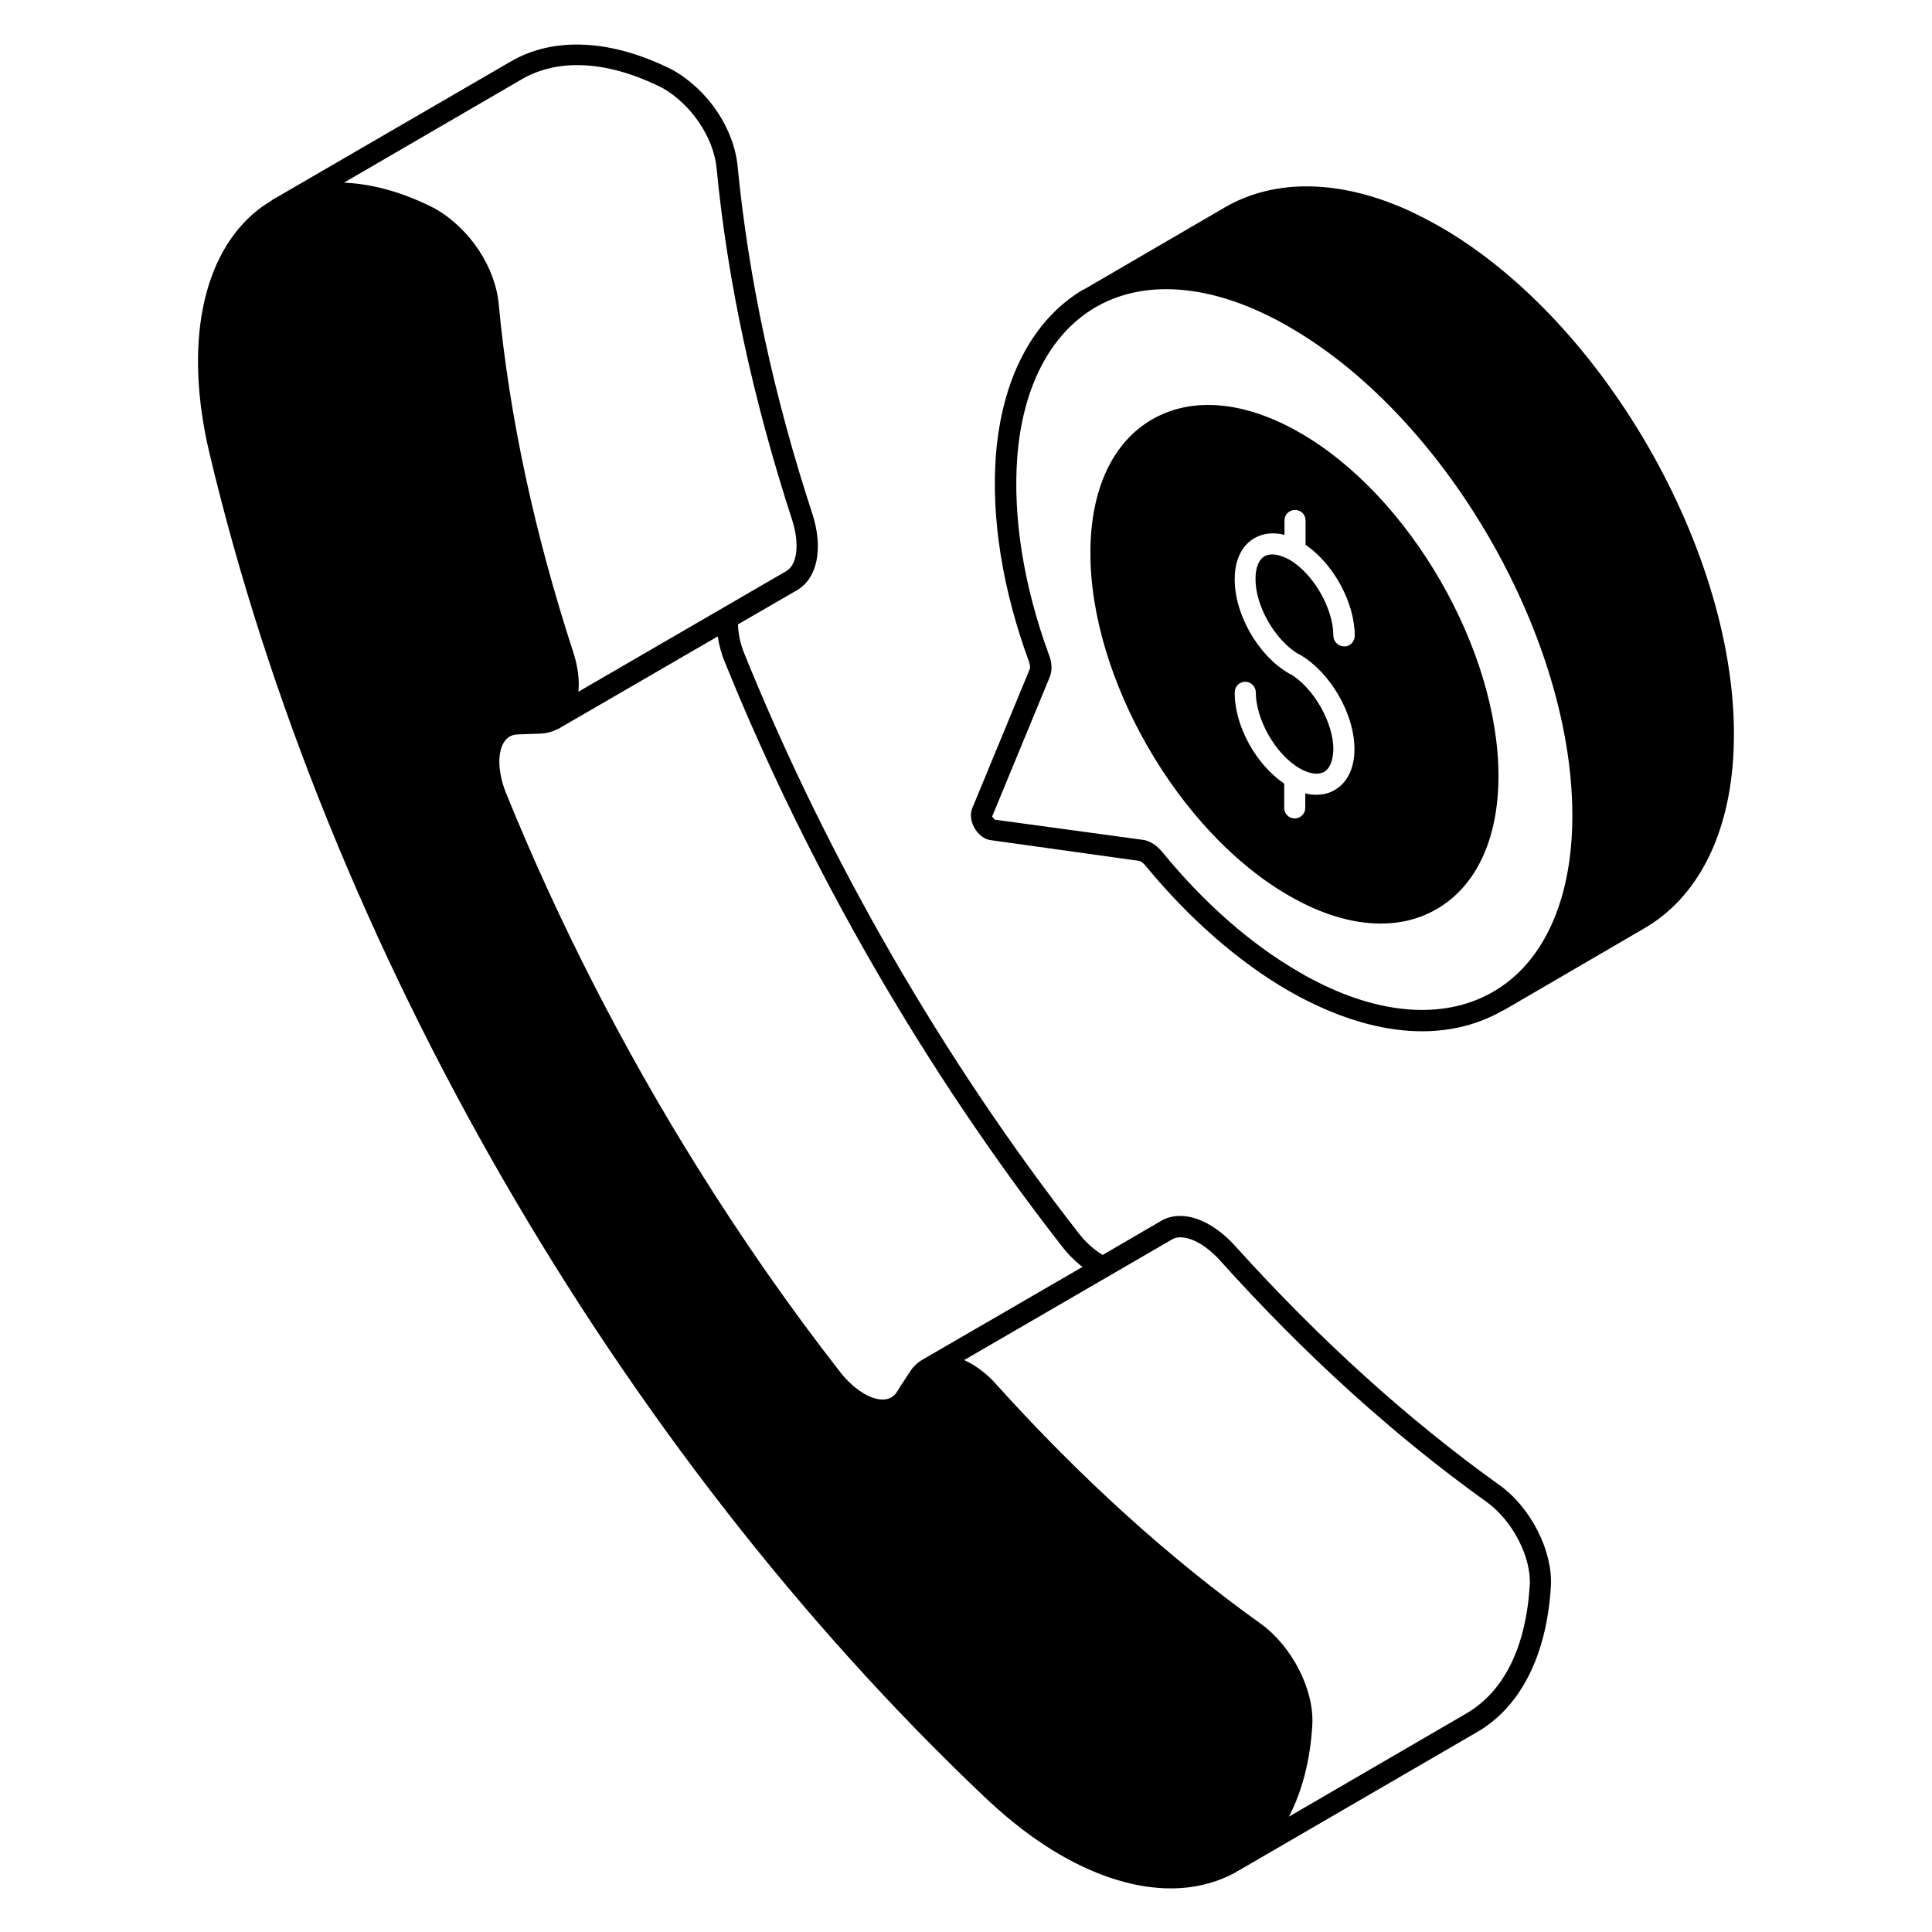 <svg width="160" height="160" viewBox="0 0 160 160" fill="none" xmlns="http://www.w3.org/2000/svg">
<path d="M124.17 122.982C116.582 117.552 109.237 110.885 102.303 103.2C101.624 102.449 100.921 101.867 100.17 101.43C98.715 100.582 97.237 100.461 96.146 101.115L91.321 103.927C90.618 103.515 89.94 102.909 89.334 102.133C78.085 87.709 68.534 71.127 61.673 54.206C61.309 53.333 61.14 52.485 61.115 51.709L66.012 48.873C67.709 47.879 68.194 45.382 67.273 42.545C64.049 32.703 61.988 23.03 61.091 13.818C60.8 10.667 58.667 7.467 55.709 5.794C50.667 3.249 45.891 3.006 42.303 5.091L22.546 16.558C22.521 16.558 22.521 16.582 22.497 16.606C22.109 16.849 21.721 17.091 21.358 17.382C16.727 21.042 15.224 28.533 17.334 37.479C27.03 78.352 51.103 120.024 81.697 148.97C83.709 150.861 85.77 152.436 87.831 153.624C91.031 155.467 94.133 156.388 96.97 156.388C98.885 156.388 100.655 155.952 102.255 155.103C102.327 155.055 102.4 155.006 102.473 154.958C102.497 154.958 102.521 154.958 102.546 154.933L122.327 143.442C125.94 141.358 128.097 137.067 128.437 131.37C128.606 128.461 126.788 124.849 124.17 122.982ZM36 17.261C35.976 17.261 35.976 17.236 35.952 17.236C33.334 15.903 30.812 15.224 28.485 15.127L43.2 6.57C46.279 4.776 50.424 5.042 54.885 7.297C57.261 8.655 59.103 11.394 59.346 13.939C60.243 23.273 62.352 33.067 65.6 43.055C66.231 45.018 66.037 46.764 65.115 47.297L47.903 57.285C48 56.291 47.855 55.176 47.467 53.988C44.267 44.17 42.182 34.497 41.309 25.261C41.043 22.133 38.909 18.909 36 17.261ZM76.388 112.606C75.976 112.849 75.612 113.188 75.346 113.624C74.982 114.182 74.618 114.715 74.279 115.273C73.527 116.436 72 115.685 71.564 115.418C70.861 115.006 70.182 114.4 69.576 113.624C65.358 108.218 61.382 102.497 57.697 96.582C51.54 86.715 46.206 76.267 41.915 65.697C41.236 64.024 41.164 62.352 41.746 61.455C42.012 61.042 42.376 60.849 42.837 60.824L44.8 60.752C45.309 60.727 45.794 60.582 46.206 60.364H46.23L59.443 52.703C59.54 53.406 59.733 54.133 60.049 54.885C66.958 71.951 76.606 88.679 87.952 103.224C88.461 103.879 89.043 104.461 89.649 104.921L76.388 112.606ZM121.455 141.891L106.74 150.449C107.83 148.364 108.509 145.794 108.679 142.861C108.849 139.952 107.006 136.339 104.412 134.473C96.824 129.042 89.479 122.376 82.546 114.691C81.891 113.939 81.164 113.358 80.412 112.921C80.218 112.824 80.049 112.727 79.855 112.63L97.067 102.642C97.6 102.327 98.424 102.449 99.321 102.958C99.903 103.297 100.485 103.782 101.018 104.364C108.024 112.17 115.467 118.909 123.152 124.412C125.261 125.939 126.812 128.945 126.691 131.249C126.376 136.412 124.558 140.073 121.455 141.891Z" fill="black"/>
<path d="M119.322 18.812C118.376 18.279 117.528 17.843 116.703 17.455C111.031 14.861 105.6 14.764 101.455 17.164L89.843 23.927H89.819C89.794 23.952 89.77 23.976 89.77 23.976C89.722 24 89.697 24 89.673 24C85.503 26.497 82.958 31.394 82.473 37.745C82.085 42.958 83.031 48.849 85.213 54.788C85.334 55.127 85.309 55.346 85.285 55.394L80.509 66.958C80.17 67.83 80.728 68.945 81.479 69.382C81.649 69.479 81.843 69.552 82.037 69.576L94.352 71.297C94.376 71.297 94.4 71.321 94.473 71.346C94.594 71.418 94.74 71.539 94.861 71.685C98.449 76.049 102.522 79.612 106.643 82.012C107.249 82.352 107.855 82.691 108.461 82.982C111.709 84.582 114.861 85.406 117.77 85.406C120.219 85.406 122.473 84.824 124.461 83.685C124.485 83.685 124.509 83.685 124.534 83.661C124.558 83.661 124.558 83.636 124.582 83.636L136.146 76.897C140.606 74.327 143.249 69.115 143.564 62.255C144.291 46.739 133.188 26.836 119.322 18.812ZM130.182 68.945C129.891 75.127 127.612 79.782 123.782 82.061C119.928 84.364 114.764 84.145 109.261 81.406C108.679 81.115 108.122 80.824 107.564 80.485C103.612 78.206 99.709 74.788 96.267 70.57C96 70.255 95.709 69.988 95.394 69.818C95.152 69.673 94.885 69.576 94.643 69.552L82.376 67.879C82.303 67.83 82.206 67.636 82.158 67.636L86.934 56.073C87.152 55.539 87.128 54.861 86.861 54.206C84.776 48.509 83.879 42.861 84.243 37.891C84.679 32.121 86.934 27.733 90.594 25.527C90.618 25.527 90.618 25.503 90.643 25.479C90.667 25.455 90.691 25.455 90.716 25.455C94.352 23.321 99.2 23.467 104.34 25.818C105.237 26.23 106.037 26.642 106.812 27.103C120.17 34.812 130.885 53.964 130.182 68.945Z" fill="black"/>
<path d="M107.685 35.855C103.103 33.212 98.764 32.824 95.443 34.715C92.146 36.606 90.303 40.533 90.303 45.77C90.279 56.194 97.624 68.921 106.715 74.158C109.382 75.709 111.976 76.485 114.352 76.485C116.024 76.485 117.576 76.097 118.958 75.297C122.255 73.406 124.097 69.479 124.097 64.267C124.097 53.818 116.752 41.067 107.685 35.855ZM107.515 54.158C107.564 54.158 107.588 54.182 107.637 54.206C110.182 55.685 112.17 59.127 112.17 62.036C112.17 63.612 111.588 64.824 110.521 65.43C110.085 65.697 109.552 65.818 109.018 65.818C108.728 65.818 108.412 65.794 108.097 65.697V66.909C108.097 67.394 107.685 67.782 107.224 67.782C106.74 67.782 106.352 67.394 106.352 66.909V64.897C104 63.297 102.231 60.097 102.255 57.333C102.255 56.849 102.643 56.461 103.128 56.461C103.612 56.461 104 56.873 104 57.333C104 59.588 105.649 62.497 107.637 63.636C108.437 64.097 109.164 64.194 109.649 63.927C110.134 63.661 110.4 62.982 110.424 62.061C110.424 59.83 108.8 56.994 106.885 55.83C106.861 55.83 106.812 55.806 106.764 55.782C104.218 54.327 102.231 50.885 102.255 47.952C102.255 46.376 102.837 45.164 103.903 44.558C104.631 44.145 105.479 44.073 106.376 44.291V43.103C106.376 42.618 106.764 42.23 107.249 42.23C107.734 42.23 108.121 42.618 108.121 43.103V45.115C110.449 46.715 112.194 49.915 112.194 52.654C112.194 53.139 111.782 53.576 111.297 53.527C110.812 53.527 110.424 53.115 110.424 52.654C110.424 50.376 108.752 47.491 106.788 46.352C105.94 45.891 105.212 45.794 104.728 46.061C104.243 46.352 103.976 47.006 103.976 47.927C103.952 50.158 105.576 52.994 107.515 54.158Z" fill="black"/>
</svg>
